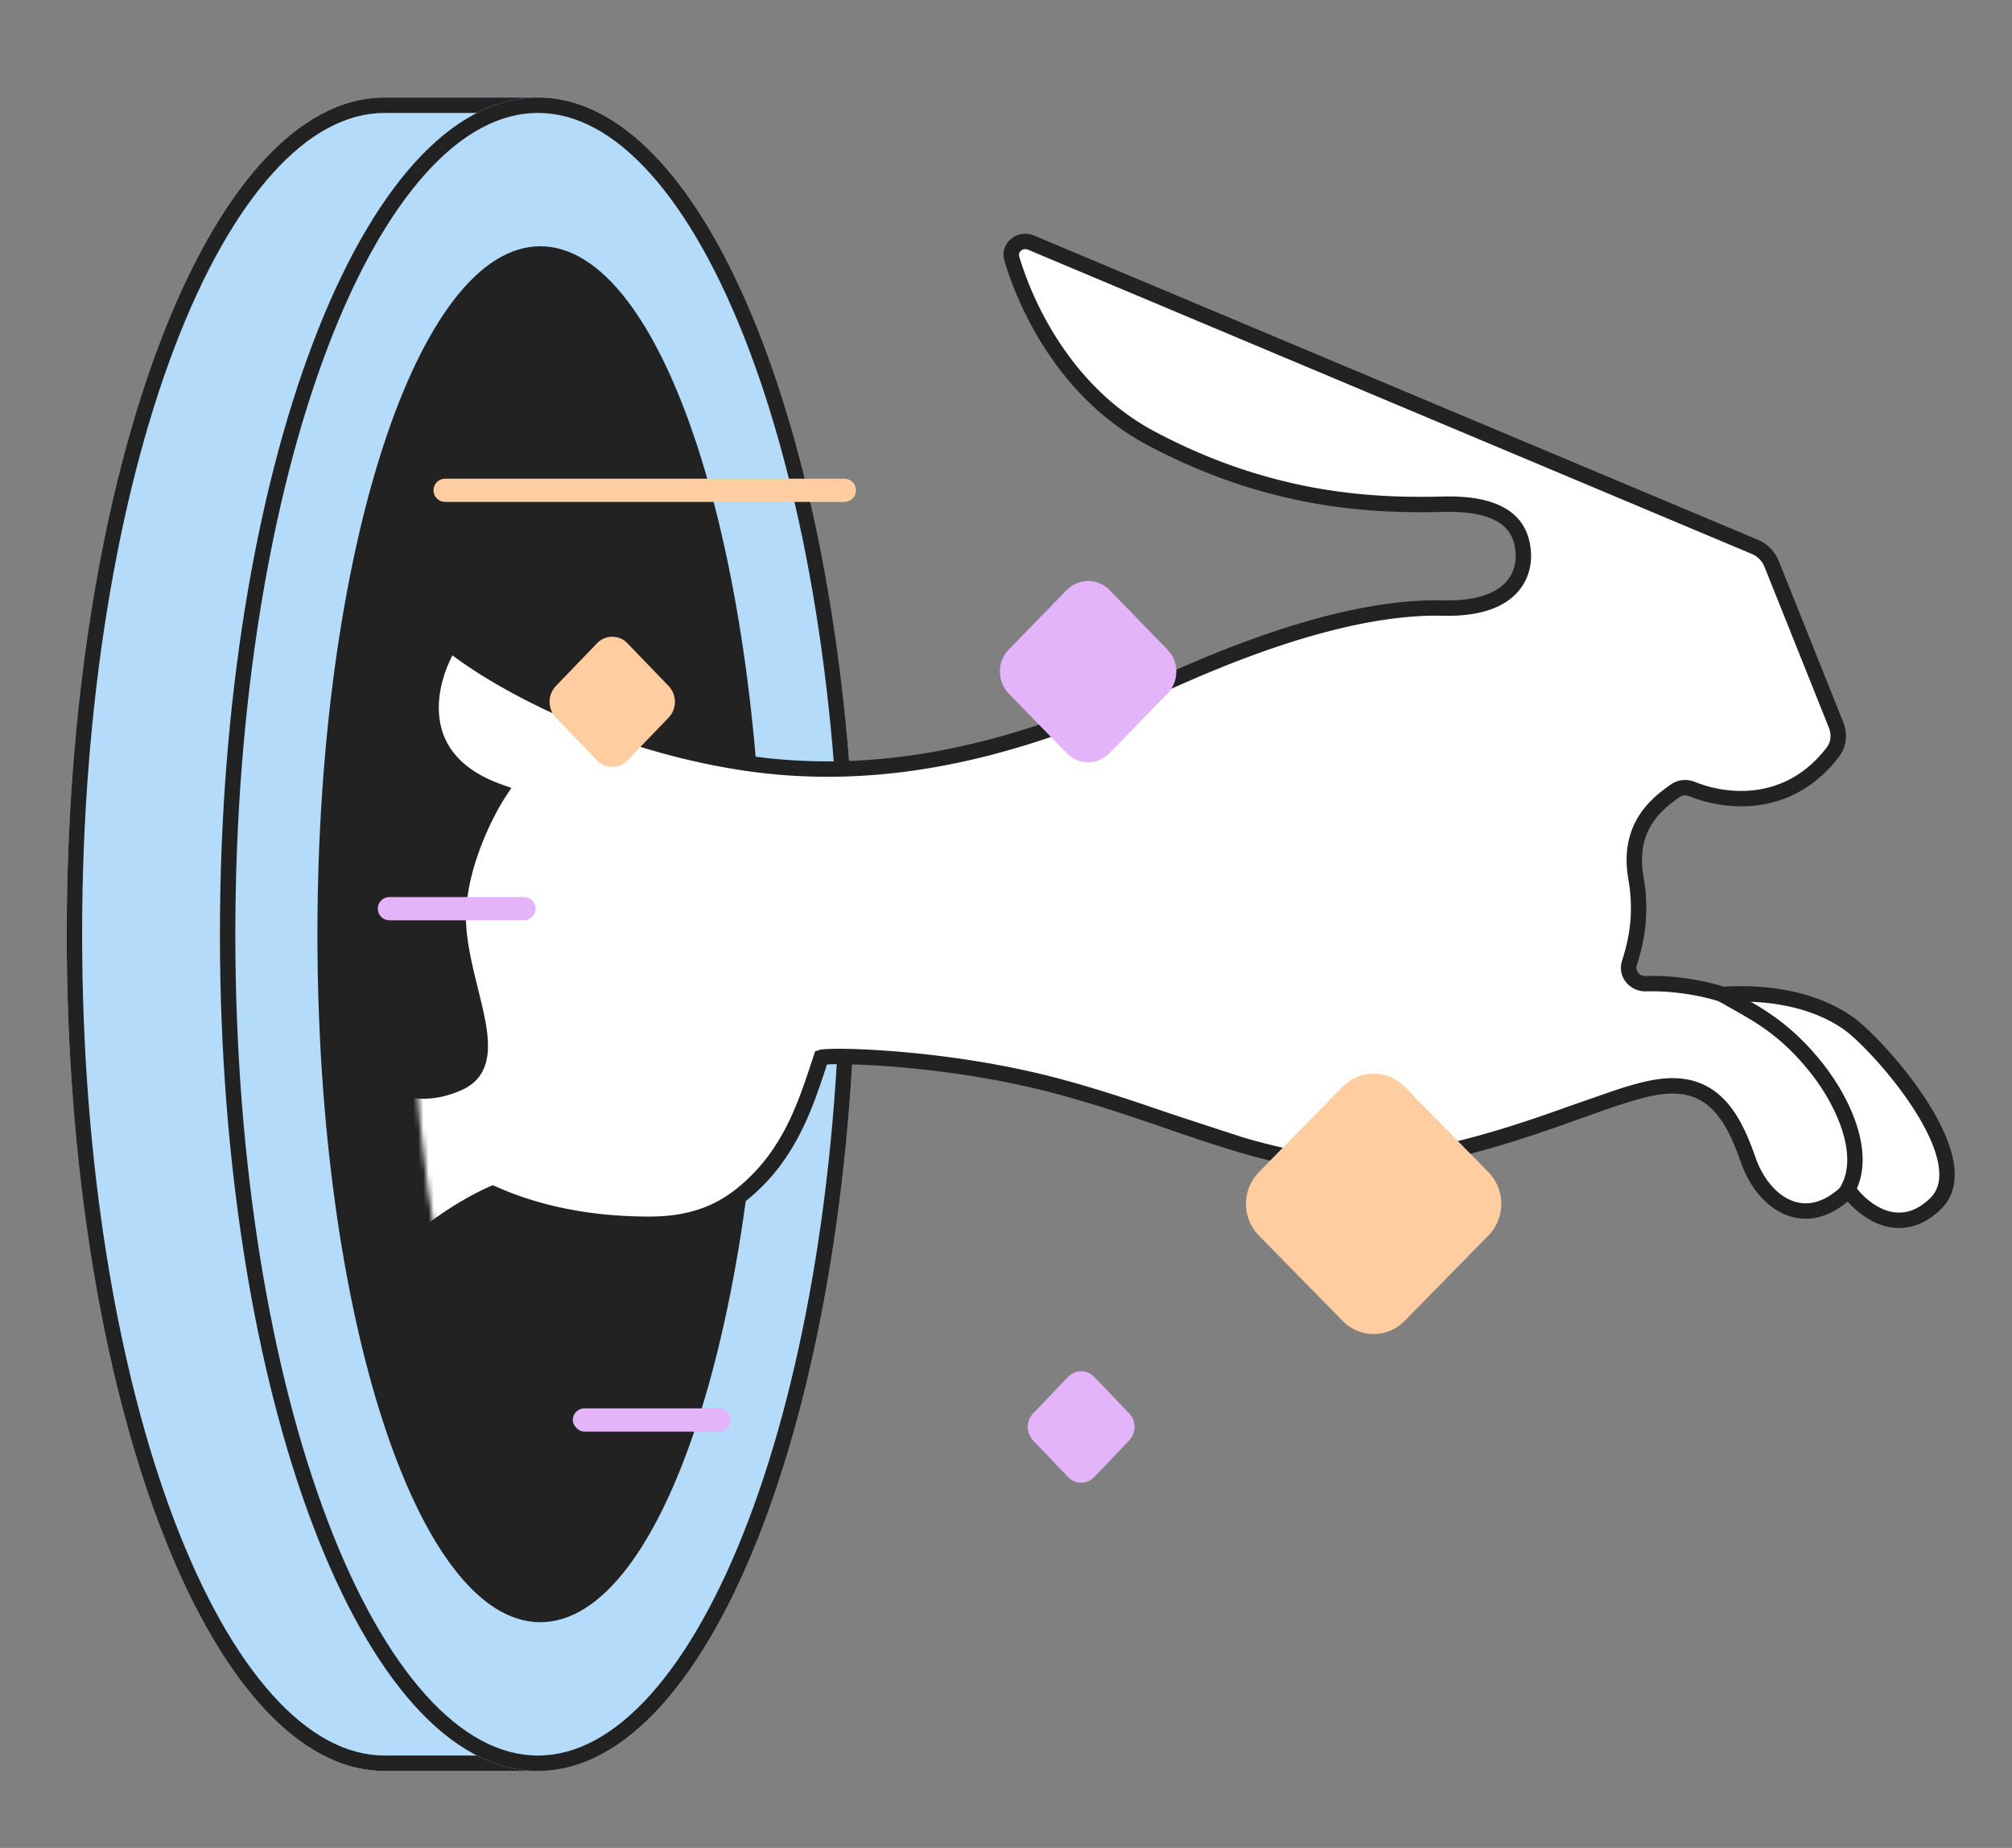 <svg xmlns="http://www.w3.org/2000/svg" width="392" height="360" fill="none" xmlns:v="https://vecta.io/nano"><rect width="100%" height="100%" fill="#808080" stroke="none"/><path d="M147.776 182c0 69.915-13.804 139.848-42.061 163H74.961C40.741 345 13 272.022 13 182S40.741 19 74.961 19h29.849c28.818 25.073 42.966 97.032 42.966 163z" fill="#b4dcfa"/><path fill-rule="evenodd" d="M104.81 19H74.961C40.741 19 13 91.978 13 182s27.741 163 61.961 163h30.754c28.257-23.152 42.061-93.085 42.061-163 0-65.968-14.148-137.926-42.966-163zm-.188 323c12.933-11.15 22.988-33.249 29.803-61.663 6.915-28.835 10.351-63.553 10.351-98.337 0-32.794-3.519-67.032-10.592-96.127-6.966-28.658-17.248-51.764-30.516-63.873H74.961c-7.405 0-14.807 3.937-21.886 11.815S39.483 53.258 33.952 67.808C22.899 96.885 16 137.257 16 182s6.899 85.115 17.952 114.192c5.53 14.55 12.043 26.117 19.122 33.993S67.556 342 74.961 342h29.661z" fill="#222"/><path d="M166.771 182c0 90.022-27.741 163-61.961 163s-61.96-72.978-61.96-163S70.59 19 104.81 19s61.961 72.978 61.961 163z" fill="#b4dcfa"/><g fill="#222"><path fill-rule="evenodd" d="M145.819 296.192c11.053-29.077 17.952-69.449 17.952-114.192s-6.899-85.115-17.952-114.192c-5.531-14.549-12.043-26.116-19.122-33.993S112.215 22 104.81 22s-14.806 3.937-21.886 11.815-13.591 19.444-19.122 33.993C52.749 96.885 45.85 137.257 45.85 182s6.899 85.115 17.952 114.192c5.531 14.55 12.043 26.117 19.122 33.993S97.405 342 104.81 342s14.807-3.937 21.887-11.815 13.591-19.443 19.122-33.993zM104.81 345c34.22 0 61.961-72.978 61.961-163S139.03 19 104.81 19 42.85 91.978 42.85 182s27.741 163 61.96 163z"/><path d="M148.68 182c0 74.018-19.438 134.022-43.417 134.022S61.845 256.018 61.845 182 81.284 47.978 105.263 47.978 148.68 107.982 148.68 182z"/></g><mask id="A" maskUnits="userSpaceOnUse" x="79" y="38" width="313" height="279" mask-type="alpha"><path d="M392 162.983c0 33.002-4.299 105.772-63.317 132.118-73.353 32.745-192.042 18.111-205.33 18.111-23.979 0-43.417-60.004-43.417-134.022S99.374 45.168 123.353 45.168c13.288 0 98.51-18.062 171.862 7.244C354.233 72.773 392 129.981 392 162.983z" fill="#222"/></mask><g mask="url(#A)"><path d="M224.095 85.293c-15.789-8.444-23.832-24.459-26.938-34.828-.678-2.266 1.579-4.1 3.759-3.183l140.998 59.257a6 6 0 0 1 3.245 3.302l12.548 31.347c.706 1.762.567 3.783-.582 5.293-8.549 11.243-20.804 9.935-27.453 7.242-1.066-.432-2.297-.356-3.24.303-3.623 2.533-9.436 7.015-7.699 17.015 1.259 7.25-.014 12.616-1.277 16.588-.662 2.082 1.027 4.068 3.212 4.004 6.385-.187 12.346 1.206 14.931 2.097 10.619-.663 18.915 1.658 24.557 5.638s25.885 26.528 16.925 35.15c-7.168 6.898-14.27 1.106-16.925-2.653-8.296 8.291-16.593 2.653-19.579-5.969s-6.969-15.254-16.593-14.259-26.549 10.28-49.778 14.259-40.819-6.963-68.031-14.259C184.406 205.8 161.659 205.447 160 206c-2.434 7.295-5.159 16.659-12.5 24-5 5-10.853 8.5-21 8.5-14.853 0-24.748-3.43-30.501-5.972-3.097 1.326-10.752 5.438-16.593 11.274-7.301 7.296-14.602 27.524-24.225 33.161-7.699 4.51-13.164-.331-14.934-3.316-1.77 1.437-6.969 3.913-13.606 2.322-8.296-1.99-6.305-15.586 0-23.876s30.199-40.125 40.155-41.12 13.606 3.979 22.566 0 .995-17.244 0-30.177c-.797-10.346 4.978-21.996 7.965-26.528-18.053-6.367-13.938-21.887-9.624-28.851 7.301 5.969 29.004 18.969 57.411 23.213 35.508 5.306 65.375-8.29 84.955-16.912s37.168-13.596 51.105-13.264 15.93-6.964 15.598-10.943-2.323-9.617-15.598-9.286-33.517-.332-57.079-12.933z" fill="#fff"/><path fill-rule="evenodd" d="M198.925 48.831c-.315.263-.489.675-.331 1.203 3.048 10.175 10.914 25.756 26.209 33.936 23.237 12.428 43.184 13.085 56.334 12.756 6.814-.17 11.062 1.178 13.66 3.382 2.632 2.233 3.288 5.104 3.469 7.278.19 2.278-.277 5.574-2.862 8.254-2.593 2.689-7.052 4.485-14.265 4.313-13.606-.323-30.951 4.544-50.466 13.138l-1.258.554c-19.573 8.63-49.295 21.733-84.523 16.469-27.09-4.048-48.166-15.968-56.744-22.442-1.702 3.282-3.078 7.813-2.533 12.21.312 2.516 1.252 4.988 3.129 7.201s4.766 4.248 9.081 5.77l1.809.638-1.056 1.602c-1.429 2.168-3.566 6.108-5.242 10.767-1.68 4.67-2.855 9.942-2.479 14.821.24 3.111.901 6.271 1.643 9.378l.621 2.537c.546 2.206 1.082 4.374 1.449 6.376.506 2.761.745 5.459.167 7.787-.606 2.442-2.093 4.397-4.767 5.585-4.852 2.155-8.341 1.878-11.798 1.222l-1.653-.332c-2.804-.577-5.64-1.162-9.575-.768-.918.091-2.153.566-3.696 1.502-1.519.921-3.223 2.22-5.056 3.815-3.665 3.19-7.731 7.464-11.716 12.004-7.489 8.53-14.582 17.869-18.029 22.407l-.613.807c-2.988 3.928-4.94 9.115-5.172 13.472-.116 2.175.203 4.027.92 5.396.691 1.319 1.776 2.25 3.408 2.641 6.127 1.469 10.856-.846 12.311-2.027l1.349-1.096.886 1.495c.751 1.267 2.325 2.967 4.51 3.841 2.104.842 4.911.975 8.375-1.054 2.162-1.267 4.283-3.412 6.387-6.153 2.094-2.728 4.099-5.948 6.064-9.274l2.075-3.558 3.671-6.204c1.871-3.026 3.772-5.784 5.727-7.739 6.015-6.01 13.849-10.216 17.063-11.592l.6-.257.597.264c5.601 2.475 15.29 5.844 29.894 5.844 4.894 0 8.681-.842 11.818-2.244s5.707-3.402 8.121-5.817c6.574-6.573 9.304-14.839 11.642-21.915l.496-1.499.237-.711.712-.237c.278-.093.615-.135.877-.161.305-.031.678-.054 1.107-.071.86-.033 1.999-.042 3.369-.018 2.744.047 6.458.224 10.797.601 8.673.753 19.894 2.312 30.888 5.259 6.853 1.838 13.092 3.903 18.938 5.895l2.91.995 13.695 4.478c10.592 3.118 20.546 4.798 31.845 2.862 11.487-1.968 21.429-5.249 29.746-8.185l3.408-1.212 7.843-2.722c3.323-1.079 6.31-1.888 8.881-2.154 5.242-.542 9.1 1.011 12.008 3.963 2.82 2.864 4.65 6.95 6.156 11.297 1.404 4.053 3.991 7.198 6.958 8.433 2.812 1.171 6.333.774 10.144-3.034l1.258-1.257 1.027 1.453c1.213 1.717 3.424 3.852 6.042 4.773 1.284.451 2.644.604 4.048.303s2.947-1.077 4.569-2.639c1.72-1.654 2.171-4.057 1.503-7.175-.671-3.131-2.428-6.705-4.71-10.248-4.574-7.1-10.92-13.571-13.542-15.421-5.299-3.738-13.235-6.013-23.599-5.366l-.299.019-.283-.098c-2.442-.841-8.222-2.196-14.399-2.016-3.078.09-5.701-2.762-4.685-5.958 1.223-3.844 2.432-8.951 1.229-15.876-.93-5.354.155-9.352 2.047-12.363 1.861-2.96 4.438-4.857 6.27-6.138 1.41-.987 3.187-1.063 4.663-.465 6.322 2.561 17.724 3.725 25.696-6.759.781-1.026.925-2.475.384-3.828l-12.548-31.347c-.448-1.117-1.324-2.009-2.434-2.476L200.335 48.664l.581-1.383-.581 1.383c-.563-.237-1.079-.108-1.41.168zm-3.205 2.063c-1.091-3.644 2.589-6.337 5.777-4.997l140.998 59.258a7.5 7.5 0 0 1 4.057 4.127L359.1 140.63c.869 2.171.737 4.763-.781 6.758-9.127 12.002-22.234 10.549-29.21 7.724-.656-.266-1.342-.19-1.818.142-1.79 1.252-3.931 2.862-5.449 5.277-1.485 2.363-2.439 5.606-1.631 10.252 1.315 7.575-.022 13.201-1.326 17.299-.308.969.448 2.088 1.739 2.051 6.371-.187 12.321 1.144 15.176 2.081 10.737-.618 19.291 1.745 25.221 5.927 3.02 2.13 9.615 8.922 14.334 16.248 2.364 3.67 4.34 7.598 5.121 11.244.784 3.66.405 7.309-2.355 9.965-1.962 1.888-3.992 2.974-6.021 3.41s-3.952.198-5.672-.406c-2.684-.944-4.915-2.796-6.444-4.54-4.118 3.493-8.408 4.118-12.185 2.545-4.003-1.667-7.057-5.652-8.64-10.221-1.481-4.274-3.135-7.815-5.459-10.174-2.236-2.27-5.18-3.537-9.562-3.084-2.241.232-4.979.957-8.262 2.023-2.347.762-4.912 1.677-7.719 2.68l-3.461 1.23c-8.359 2.951-18.494 6.301-30.237 8.313-11.931 2.044-22.386.242-33.199-2.941-4.491-1.322-9.071-2.891-13.838-4.524l-2.887-.988c-5.832-1.987-11.995-4.026-18.748-5.836-10.776-2.889-21.813-4.425-30.371-5.168-4.276-.372-7.92-.545-10.588-.59a60.3 60.3 0 0 0-3.202.016l-.499.025-.222.673c-2.309 7.009-5.245 15.921-12.344 23.02-2.586 2.585-5.446 4.837-9.019 6.434S131.753 240 126.5 240c-14.593 0-24.517-3.26-30.495-5.834-3.288 1.506-10.212 5.376-15.538 10.697-1.694 1.694-3.444 4.199-5.296 7.195-1.183 1.912-2.369 3.96-3.592 6.071l-2.121 3.638c-1.977 3.348-4.057 6.698-6.267 9.576-2.2 2.866-4.601 5.363-7.25 6.915-4.235 2.48-8.01 2.448-11.005 1.25-2.216-.886-3.929-2.378-5.07-3.797-2.684 1.551-7.615 3.145-13.572 1.716a7.96 7.96 0 0 1-5.366-4.167c-1.046-1.999-1.391-4.437-1.258-6.946.266-5.011 2.462-10.767 5.78-15.129l.616-.812c3.446-4.536 10.597-13.952 18.159-22.566 4.021-4.58 8.189-8.969 12.001-12.287 1.906-1.658 3.751-3.075 5.469-4.117 1.694-1.028 3.383-1.766 4.954-1.923 4.425-.442 7.727.243 10.552.829l1.533.309c3.097.588 5.913.808 10.021-1.016 1.806-.802 2.684-1.997 3.073-3.566.418-1.682.283-3.854-.206-6.523-.349-1.906-.852-3.936-1.388-6.104l-.649-2.652c-.751-3.142-1.458-6.49-1.717-9.845-.421-5.468.894-11.193 2.648-16.068 1.416-3.935 3.147-7.394 4.581-9.826-3.818-1.588-6.64-3.638-8.639-5.995-2.295-2.705-3.441-5.742-3.818-8.772-.745-5.997 1.522-11.963 3.789-15.623l.901-1.454 1.324 1.082c7.112 5.815 28.569 18.69 56.684 22.891 34.359 5.134 63.392-7.663 82.999-16.304l1.129-.498c19.644-8.65 37.476-13.73 51.746-13.391 6.725.16 10.23-1.525 12.034-3.397 1.813-1.879 2.175-4.221 2.033-5.922-.151-1.805-.656-3.742-2.421-5.24-1.8-1.527-5.184-2.831-11.644-2.67-13.398.335-33.938-.335-57.824-13.11-16.284-8.709-24.504-25.157-27.668-35.721z" fill="#222"/><path fill-rule="evenodd" d="M337.31 196.452l-2.601-1.478 1.515-2.59 2.51 1.424c4.97 2.777 10.48 5.856 16.453 13.431 2.898 3.675 5.539 8.296 6.849 12.92 1.303 4.599 1.353 9.468-1.361 13.322l-2.453-1.727c1.972-2.802 2.111-6.597.927-10.778-1.177-4.156-3.598-8.432-6.317-11.879-5.585-7.083-10.595-9.887-15.522-12.645z" fill="#222"/></g><path d="M116.315 125.321c1.639-1.702 4.297-1.702 5.936 0l8.014 8.32a4.48 4.48 0 0 1 0 6.163l-8.014 8.32a4.09 4.09 0 0 1-5.936 0l-8.014-8.32a4.48 4.48 0 0 1 0-6.163l8.014-8.32z" fill="#ffcd9f"/><path d="M207.82 114.956c2.307-2.371 6.048-2.371 8.355 0l11.279 11.588c2.307 2.37 2.307 6.214 0 8.584l-11.279 11.589c-2.307 2.37-6.048 2.37-8.355 0l-11.278-11.589c-2.307-2.37-2.307-6.214 0-8.584l11.278-11.588z" fill="#e3b4fa"/><path d="M261.58 211.72c3.34-3.404 8.753-3.404 12.092 0l16.325 16.639a8.84 8.84 0 0 1 0 12.326l-16.325 16.64c-3.339 3.404-8.752 3.404-12.092 0l-16.324-16.64a8.84 8.84 0 0 1 0-12.326l16.324-16.639z" fill="#ffcd9f"/><g fill="#e3b4fa"><path d="M208.113 268.216c1.396-1.458 3.66-1.458 5.056 0l6.827 7.132c1.396 1.458 1.396 3.824 0 5.282l-6.827 7.132c-1.396 1.458-3.66 1.458-5.056 0l-6.827-7.132c-1.396-1.458-1.396-3.824 0-5.282l6.827-7.132z"/><rect x="111.594" y="274.367" width="30.754" height="4.528" rx="2.264"/><path d="M73.604 177.02c0-1.251 1.013-2.264 2.264-2.264h26.226c1.25 0 2.264 1.013 2.264 2.264s-1.014 2.263-2.264 2.263H75.868c-1.25 0-2.264-1.013-2.264-2.263z"/></g><path d="M84.458 95.52c0-1.25 1.014-2.264 2.264-2.264h77.785c1.25 0 2.264 1.014 2.264 2.264s-1.014 2.264-2.264 2.264H86.722c-1.25 0-2.264-1.014-2.264-2.264z" fill="#ffcd9f"/></svg>